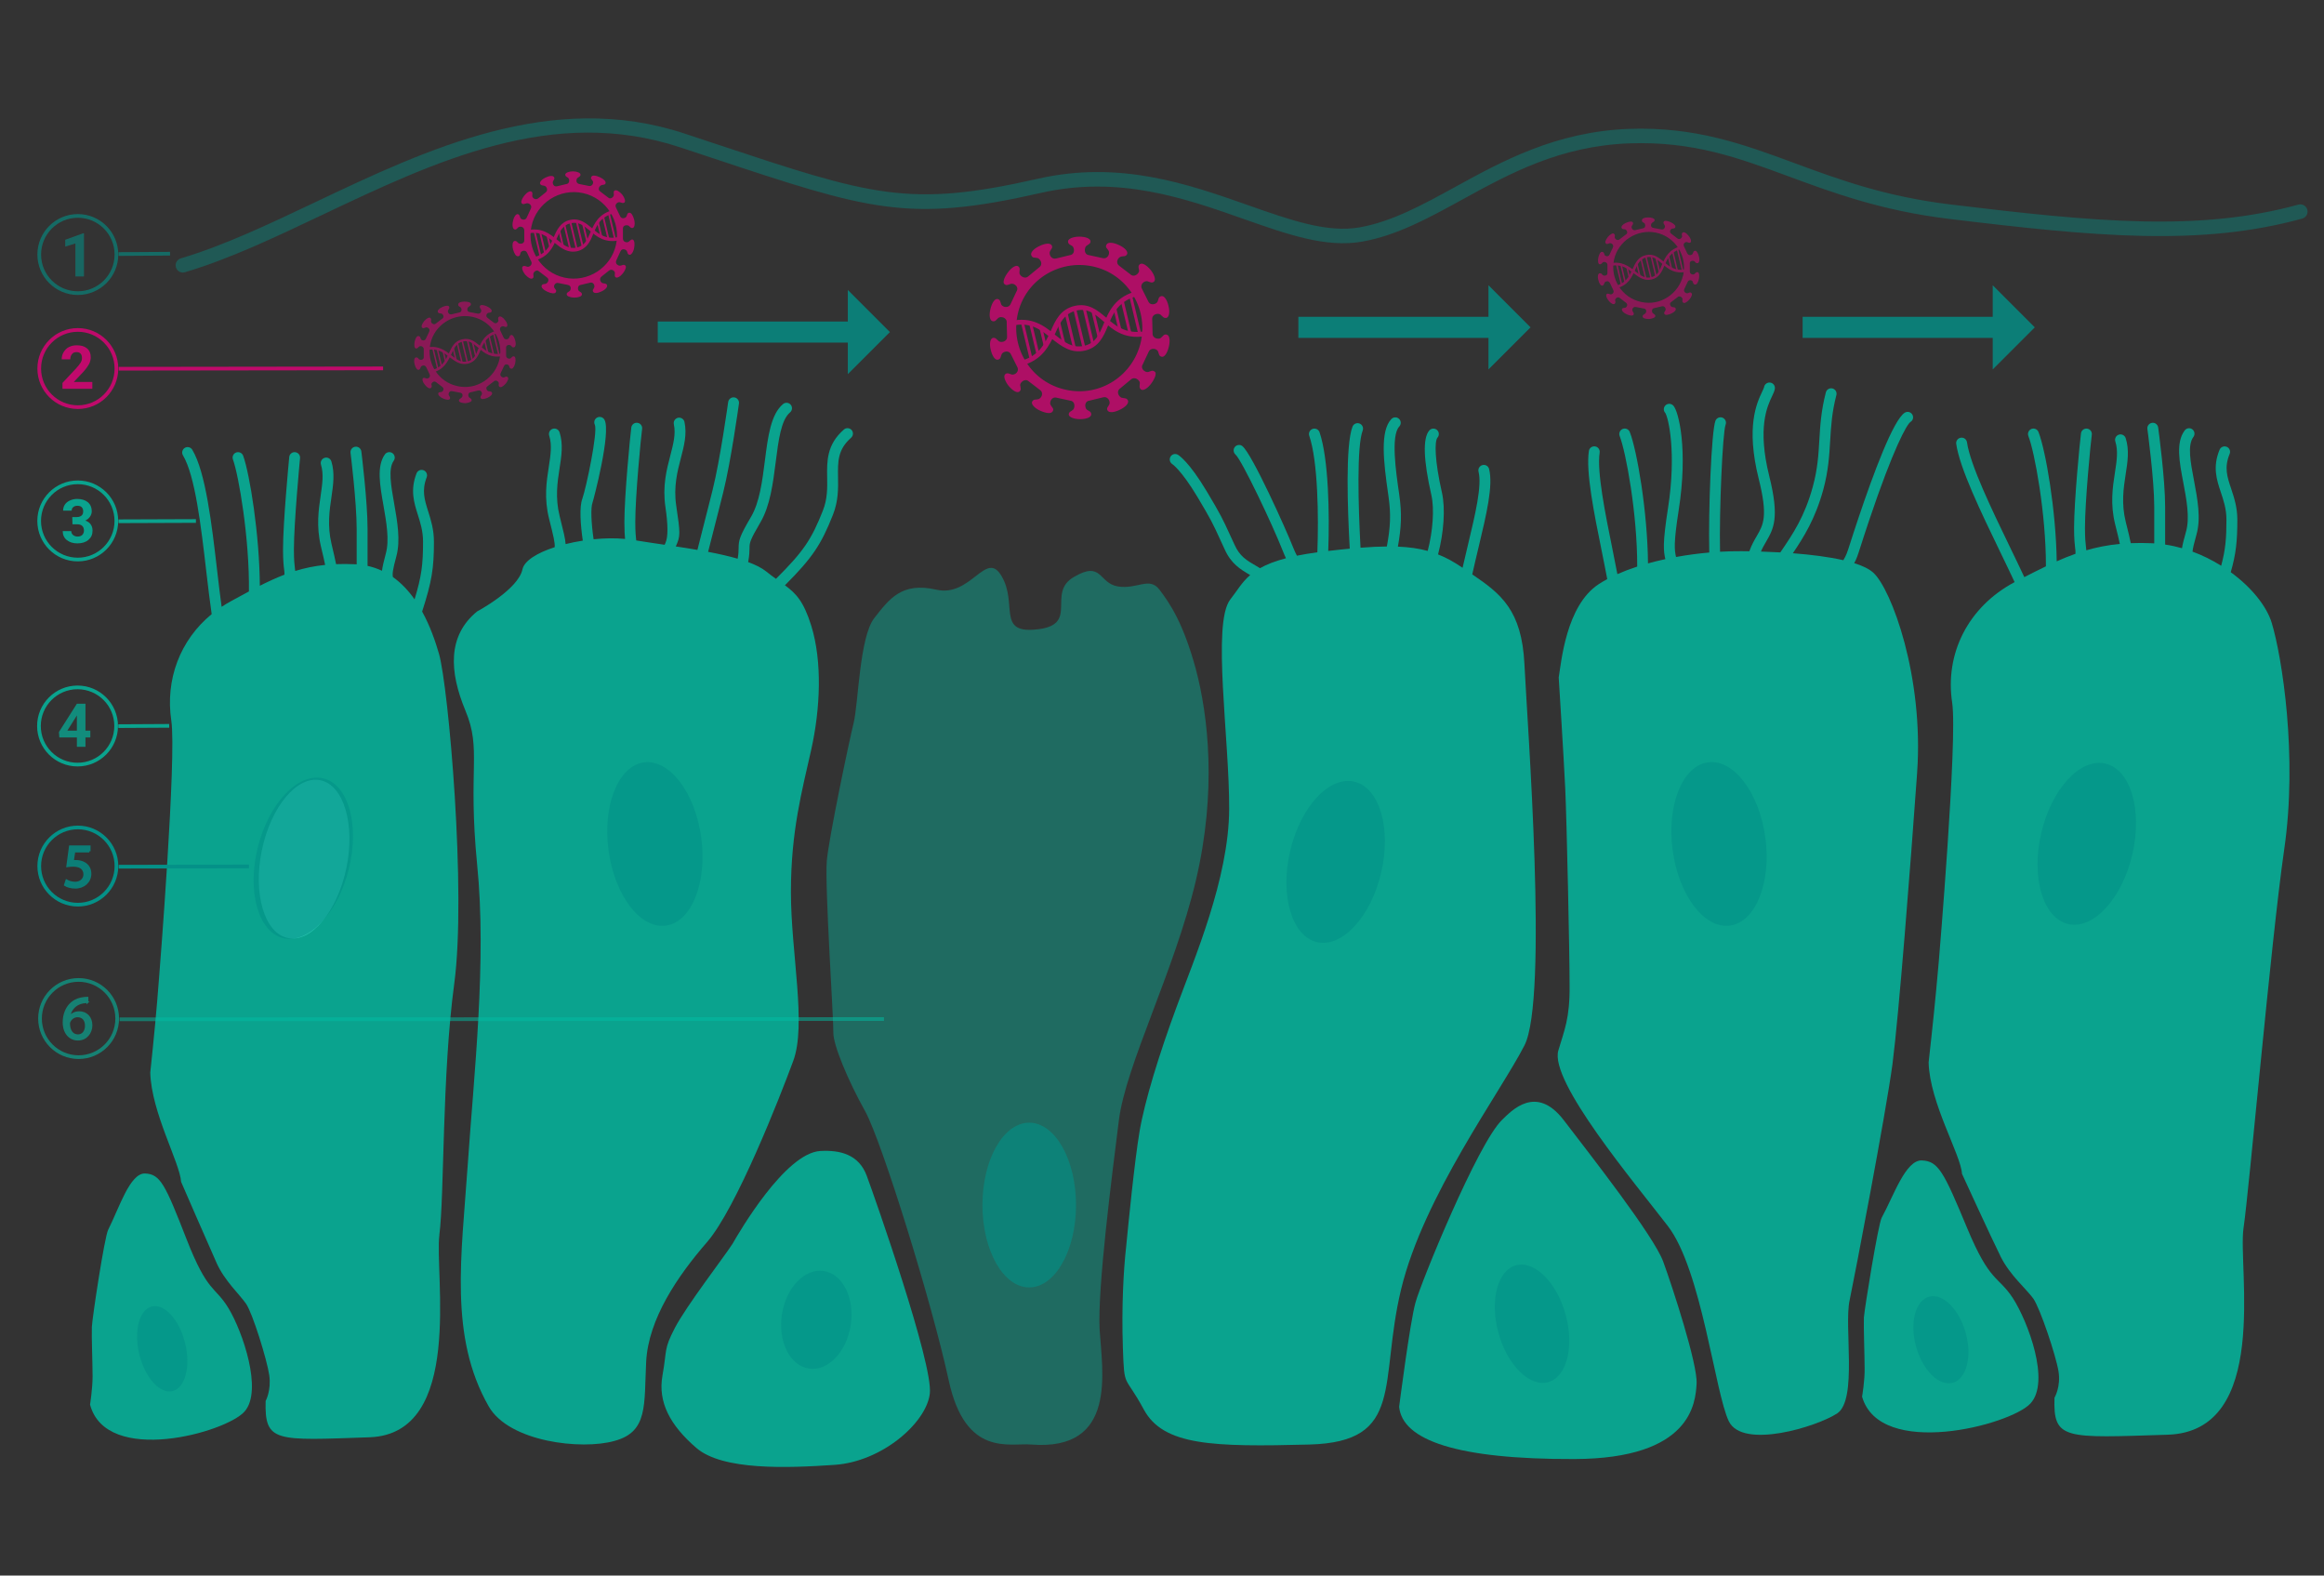 <?xml version="1.0" encoding="UTF-8"?>
<svg xmlns="http://www.w3.org/2000/svg" viewBox="0 0 1894.82 1284.32">
  <rect x="0" y="0" width="1894.82" height="1284.32" fill="#333333" stroke="none"/>
  <defs>
    <style>
      .cls-1 {
        stroke: #049188;
      }

      .cls-1, .cls-2, .cls-3, .cls-4, .cls-5, .cls-6, .cls-7 {
        stroke-miterlimit: 10;
      }

      .cls-1, .cls-2, .cls-5, .cls-6, .cls-7 {
        fill: none;
        stroke-width: 3px;
      }

      .cls-2 {
        stroke: #e3007a;
      }

      .cls-2, .cls-8, .cls-9, .cls-10, .cls-6 {
        opacity: .8;
      }

      .cls-3 {
        stroke-width: 2px;
      }

      .cls-3, .cls-11, .cls-9, .cls-12, .cls-13 {
        fill: #039188;
      }

      .cls-3, .cls-7 {
        stroke: #039188;
      }

      .cls-8, .cls-4, .cls-14, .cls-15 {
        fill: #00bfa5;
      }

      .cls-8, .cls-14, .cls-16, .cls-11, .cls-9, .cls-12, .cls-17, .cls-13, .cls-18, .cls-15 {
        stroke-width: 0px;
      }

      .cls-4 {
        stroke-width: 1.5px;
      }

      .cls-4, .cls-5, .cls-6 {
        stroke: #00bfa5;
      }

      .cls-16 {
        fill: #e3007a;
      }

      .cls-11, .cls-7 {
        opacity: .6;
      }

      .cls-19, .cls-5 {
        opacity: .5;
      }

      .cls-20, .cls-12 {
        opacity: .7;
      }

      .cls-21 {
        opacity: .7;
      }

      .cls-17 {
        fill: #e2007a;
      }

      .cls-13, .cls-15 {
        opacity: .4;
      }

      .cls-18 {
        fill: #d9efed;
      }
    </style>
  </defs>
  <g id="Ebene_2" data-name="Ebene 2">
    <g>
      <path class="cls-8" d="M693.92,356.84c-11,9.64-10.85,19.52-10.65,32.06.15,9.11.33,19.43-4.14,30.7-9.55,24.19-16.74,35.11-39.16,57.5,9.05,6.65,15.23,13.04,21.44,32.86,9.17,29.58,7.39,68.03,0,101.15-7.39,33.13-16.56,66.25-16.56,115.94s13.01,108.55,1.77,138.12c-10.94,29.58-46.14,119.49-70.1,147.29-23.96,27.51-47.91,62.7-49.69,97.6-1.77,34.9,1.77,57.08-25.73,64.48-26.91,7.69-86.07.89-102.63-28.1-32.53-56.79-22.18-122.74-17.15-196.39,5.03-73.65,15.68-166.81,7.69-245.49-7.69-78.67,3.85-93.17-9.46-125.11-13.31-31.94-14.79-61.22,9.46-81.04,0,0,33.42-17.75,36.97-34.31,1.51-7.07,12.1-13.46,26.29-18.07.27-3.79-.98-8.78-4.58-23.16-4.2-16.77-2.1-30.38-.24-42.35,1.48-9.55,2.75-17.78.33-25.38-.74-2.37.53-4.85,2.87-5.59,2.37-.74,4.85.56,5.59,2.9,3.05,9.58,1.57,19.23-.03,29.43-1.72,11.15-3.67,23.81.09,38.86,3.02,12.07,4.58,18.22,4.88,22.77,4.5-1.12,9.2-2.07,13.99-2.81-1.89-13.04-2.9-27.54-.38-34.1,3.28-9.46,12.66-54.21,10.23-60.31-1.12-2.16-.27-4.82,1.89-5.94s4.88-.27,6,1.92c5.41,10.41-8.84,64.6-9.79,67.38-1.6,4.11-1.09,16.53.86,29.93,8.84-.89,17.66-1.04,25.67-.27-.3-2.87-.56-6.92-.56-13.96,0-21.38,4.76-70.57,5.65-76.93.35-2.43,2.6-4.11,5.03-3.76,2.43.33,4.11,2.57,3.76,5-.89,6.27-5.56,54.66-5.56,75.69,0,8.61.44,12.45.77,15.2,6.98,1.15,14.88,2.28,23.16,3.52.24-.53.47-1.04.68-1.51q3.25-7.16-.03-29.28c-2.51-17.1.95-30.38,4.02-42.09,2.43-9.38,4.55-17.48,2.84-25.35-.5-2.4,1.01-4.76,3.4-5.29,2.4-.5,4.76,1.01,5.26,3.4,2.16,9.94-.33,19.43-2.93,29.46-2.84,10.91-6.06,23.28-3.82,38.57,3.43,23.07,3.52,24.96-.33,33.45,5.83.86,11.77,1.8,17.63,2.84,3.49-13.58,6.03-23.72,9.52-37.5l2.93-11.65c6.09-24.31,12.57-70.93,12.63-71.37.36-2.45,2.57-4.14,5-3.82,2.43.35,4.14,2.6,3.79,5.03-.27,1.92-6.6,47.53-12.81,72.32l-2.93,11.65c-3.43,13.61-5.97,23.63-9.41,36.91,8.58,1.63,16.8,3.46,24.11,5.59.71-4.17.74-6.65.77-8.64.06-6.27.56-9.29,10.12-25.47,7.01-11.92,9.2-29.25,11.33-46.02,2.45-19.31,4.76-37.53,14.76-45.93,1.89-1.57,4.7-1.33,6.27.56,1.57,1.86,1.33,4.67-.56,6.24-7.34,6.15-9.43,22.72-11.65,40.25-2.25,17.66-4.58,35.91-12.51,49.39-8.81,14.97-8.84,16.77-8.87,21.09-.03,2.51-.09,5.71-1.12,11.27,6.09,2.25,11.18,4.79,14.76,7.69,2.84,2.31,5.5,4.26,7.93,5.97,22.42-22.27,28.96-32.09,38.21-55.52,3.82-9.61,3.67-18.6,3.52-27.3-.21-13.04-.44-26.56,13.66-38.89,1.83-1.6,4.64-1.42,6.27.41,1.6,1.86,1.42,4.64-.41,6.27Z"/>
      <path class="cls-8" d="M668.78,938.24c15.97-.89,31.35,2.66,37.86,20.11,6.51,17.45,54.42,153.8,51.46,177.76-2.96,23.96-39.04,55.31-77.49,57.97-38.45,2.66-91.69,4.73-112.98-13.9-21.3-18.34-31.35-37.27-27.51-58.86,3.85-21.59.89-21,10.06-38.75,9.17-17.75,40.82-58.86,47.03-68.62,5.62-9.76,42.89-73.94,71.58-75.72Z"/>
      <path class="cls-15" d="M840.64,1177.52c-17.45-1.48-53.53,10.65-67.14-52.35-13.61-63-54.42-194.32-68.03-219.17-13.9-24.84-26.32-54.42-26.03-64.48.3-10.06-7.1-120.38-5.32-139.9,1.77-19.23,18.04-96.72,21.89-112.39,3.85-15.68,4.73-70.1,16.86-85.48,12.13-15.38,22.18-29.58,50.58-23.07,28.39,6.51,40.52-33.13,53.24-10.94,13.01,22.18-3.55,46.14,26.92,43.48,37.86-2.96,8.87-29.58,31.94-42.89,23.07-13.61,20.11,5.03,35.79,7.69,15.68,2.66,25.73-8.28,34.01,2.66,8.28,10.94,19.23,26.62,29.58,64.48,10.06,37.86,17.45,99.38,0,173.03-17.45,73.65-57.08,149.96-62.7,195.21-5.62,44.96-17.45,136.35-15.68,170.36,2.07,34.01,14.79,99.38-55.9,93.76Z"/>
      <path class="cls-8" d="M1242.93,852.17c-19.52,38.15-82.22,122.74-100.56,198.76-18.34,76.01,3.55,124.52-74.83,126.59-78.67,2.07-118.9.89-134.87-28.39-15.97-29.58-15.97-16.27-17.15-50.28-1.18-34.01.59-64.18,2.66-82.52,1.77-18.34,6.8-69.51,10.94-94.05,4.14-24.55,15.97-63,30.17-101.45,14.2-38.75,42.59-104.41,42.89-161.19.3-56.79-14.2-151.43.89-170.95,5.62-7.1,9.23-13.9,16.24-19.93-8.05-4.67-15.59-9.23-20.88-21.15-1.69-3.55-3.02-6.54-4.23-9.14-4.76-10.47-6.74-14.79-18.01-33.57-13.07-21.77-20.32-26.53-20.38-26.59-2.04-1.27-2.69-3.99-1.45-6.06,1.24-2.07,3.87-2.78,5.97-1.57.89.5,9.08,5.71,23.45,29.67,11.54,19.2,13.72,23.99,18.49,34.46,1.18,2.57,2.54,5.5,4.23,9.11,4.26,9.61,9.88,12.87,17.69,17.39,1.01.59,2.07,1.21,3.13,1.86,5.26-2.99,12.04-5.71,21.18-8.1-.8-1.66-1.66-3.61-2.54-5.86-8.67-22.03-33.48-74.15-38.6-78.65-1.8-1.6-2.07-4.38-.53-6.24,1.57-1.83,4.26-2.16,6.12-.65,7.99,6.48,35.61,67.94,41.26,82.28,1.18,3.02,2.25,5.26,3.22,7.04,4.94-1.01,10.47-1.92,16.65-2.78,1.12-29.25.47-74.21-6.6-94.97-.8-2.31.44-4.82,2.78-5.62,2.31-.77,4.82.44,5.62,2.78,7.36,21.68,8.22,66.55,7.07,96.72,6.24-.74,12.07-1.36,17.54-1.86-1.83-33.13-3.58-84.35,2.25-99.47.89-2.28,3.43-3.43,5.74-2.54,2.28.89,3.43,3.46,2.54,5.74-4.88,12.69-3.64,60.78-1.74,95.5,7.93-.62,15.03-.98,21.47-1.01,2.9-15.82,3.46-26.21,1.3-41.02l-.12-.92c-4.08-28.07-6.71-52.11,2.45-61.9,1.69-1.8,4.5-1.89,6.27-.21,1.8,1.66,1.89,4.47.21,6.27-6.98,7.45-2.72,36.94-.15,54.57l.12.92c2.25,15.59,1.75,26.41-1.09,42.41,9.23.36,17.1,1.51,24.31,3.49,4.2-16.03,5.53-34.19,2.99-45.49-6.51-28.72-7.1-46.44-1.72-52.68,1.63-1.86,4.41-2.04,6.27-.44s2.04,4.38.44,6.24c-2.48,2.9-2.43,18.19,3.64,44.93,2.9,12.84,1.48,32.71-3.19,50.28,6.83,2.69,13.25,6.3,19.99,10.91,1.45-6.42,2.96-12.78,4.47-19.02,5.89-24.64,11.45-47.91,8.55-59.33-.59-2.37.86-4.79,3.22-5.38,2.37-.62,4.79.83,5.38,3.19,3.43,13.52-2.1,36.73-8.52,63.59-1.75,7.31-3.55,14.85-5.21,22.33,23.34,15.85,40.43,29.07,42.56,73.41,2.37,49.1,19.52,272.4,0,310.56Z"/>
      <path class="cls-8" d="M1563.08,630.04c-5.62,78.38-14.79,196.1-20.11,237.5-5.62,41.41-30.46,170.95-34.9,192.25-4.73,21.3,6.51,81.04-10.06,92.28-16.56,10.94-77.2,29.58-88.44,6.51-11.24-23.07-22.18-123.34-49.69-159.12-27.51-35.79-96.72-118.01-89.32-143.15,4.73-16.27,9.46-25.73,9.17-53.24,0-27.51-2.37-135.17-3.55-160.31-1.18-25.14-5.32-90.51-5.32-90.51,2.07-12.13,5.92-58.56,32.53-76.01,2.19-1.45,4.55-2.84,7.04-4.17-1.3-7.04-2.93-15-4.58-23.28-6.09-30.05-13.01-64.15-10.38-81.19.35-2.43,2.63-4.08,5.06-3.7,2.43.35,4.08,2.63,3.7,5.06-2.37,15.47,4.67,50.19,10.32,78.08,1.48,7.36,2.93,14.49,4.14,20.97,5.03-2.22,10.44-4.29,16.18-6.15.09-43.18-9.26-93.58-14.32-106.45-.89-2.28.24-4.85,2.51-5.77,2.28-.89,4.85.24,5.74,2.51,5.89,14.97,14.49,65.04,14.85,107.1,4.58-1.27,9.32-2.43,14.14-3.46-1.48-6.71-2.34-12.66,2.16-41.47,7.13-45.73.24-74.21-2.25-77.79-1.66-1.8-1.48-4.55.33-6.21s4.67-1.45,6.3.35c4.44,4.82,12.01,36.17,4.38,85-4.26,27.36-3.49,32.53-2.19,38.36,8.93-1.63,18.04-2.84,27.09-3.64-.8-34.19,1.75-98.91,5.03-107.39.89-2.28,3.46-3.43,5.74-2.54s3.43,3.46,2.54,5.74c-2.45,6.36-5.26,70.1-4.53,103.55,5.86-.33,11.62-.47,17.24-.44,2.19.03,4.41.03,6.65.06,1.89-5.24,4.11-9.08,6.06-12.42,5.38-9.29,9.26-16,1.6-46.61-10.68-42.68-1.54-61.93,2.87-71.22.62-1.33,1.42-2.99,1.48-3.52.38-2.43,2.66-4.08,5.06-3.73,2.4.35,4.08,2.57,3.73,4.97-.27,1.86-1.15,3.73-2.25,6.09-3.96,8.31-12.16,25.67-2.28,65.28,8.52,34.07,3.4,42.92-2.51,53.18-1.48,2.54-2.96,5.09-4.32,8.22,5.23.18,10.53.38,15.82.68.27-.38.56-.8.83-1.21,9.35-13.75,19.02-27.95,25.67-52.38,3.93-14.4,4.61-25.82,5.32-37.92.68-11.74,1.42-23.93,5.32-38.95.62-2.37,3.05-3.79,5.41-3.16,2.37.62,3.79,3.05,3.16,5.41-3.7,14.17-4.35,25.38-5.06,37.24-.71,12.01-1.45,24.43-5.59,39.72-6.54,23.96-16.09,38.98-24.84,51.94,14.97,1.15,29.37,2.96,41.17,5.68,2.51-4.26,2.93-5.56,5.74-14.34,1.45-4.5,3.49-10.88,6.71-20.44,12.01-35.76,28.28-79.59,37.62-85.45,2.1-1.3,4.82-.68,6.12,1.42,1.3,2.07.68,4.79-1.42,6.09-2.99,1.89-13.9,21.18-33.92,80.77-3.19,9.49-5.21,15.82-6.65,20.32-2.6,8.1-3.37,10.47-5.35,14.02,6.74,2.1,12.1,4.67,15.5,7.72,14.79,13.31,41.41,84.89,35.79,163.26Z"/>
      <path class="cls-8" d="M1224.74,912.8c7.69-7.39,27.51-28.99,49.99,0,22.18,28.99,73.65,94.65,81.34,115.65,7.69,21,28.1,83.7,27.21,99.38-.89,15.68-4.14,61.22-99.67,61.52-95.83.3-140.19-15.38-142.86-42.59,0,0,8.87-69.21,13.31-84.89,4.14-15.68,50.87-130.14,70.69-149.07Z"/>
      <path class="cls-8" d="M1534.17,992.66c9.76-17.75,19.52-47.32,32.83-46.73s17.75,9.17,36.68,54.72c18.93,45.55,25.14,38.75,37.56,57.68,12.13,18.93,30.76,68.03,14.2,85.77-16.56,17.75-122.74,45.25-137.24-5.62,0,0,2.37-13.31,2.07-23.66,0-10.06-.89-33.13-.59-40.82.59-7.69,11.53-75.42,14.49-81.34Z"/>
      <path class="cls-8" d="M1829.19,1001.23c-4.73,32.24,22.18,165.63-61.82,168.29-84,2.66-93.46,4.44-92.28-30.17,0,0,5.32-8.87,3.25-21.59s-15.08-51.76-20.7-59.45c-5.62-7.69-18.93-18.93-26.32-33.72-7.39-14.79-31.65-67.73-31.65-67.73-.89-15.68-26.32-57.68-27.21-90.8,0,0,4.14-36.68,6.21-59.45l2.07-22.77s15.38-181.01,10.94-210.88c-6.12-39.9,12.72-78.11,50.9-98.46-3.52-7.54-7.6-15.97-11.83-24.73-15.47-31.97-32.98-68.17-35.79-87.96-.33-2.43,1.36-4.67,3.79-5,2.43-.35,4.67,1.33,5,3.76,2.6,18.4,20.56,55.52,34.99,85.33,4.2,8.7,8.25,17.04,11.74,24.55,6.15-3.16,11.98-6.09,17.63-8.81.06-43.12-9.26-93.37-14.32-106.21-.89-2.28.24-4.85,2.51-5.77,2.28-.89,4.85.24,5.74,2.51,5.8,14.76,14.29,63.71,14.85,105.41,5.15-2.31,10.2-4.35,15.32-6.15.09-1.83-.06-3.05-.3-4.76-.35-3.02-.86-7.13-.86-16.56,0-21.38,4.76-70.57,5.65-76.93.35-2.43,2.6-4.11,5.03-3.76,2.43.33,4.11,2.57,3.76,5-.89,6.27-5.56,54.66-5.56,75.69,0,8.9.47,12.72.8,15.5.12,1.06.24,2.01.3,2.96,8.58-2.48,17.48-4.26,27.33-5.18-.71-3.52-1.92-8.43-3.76-15.76-4.2-16.77-2.1-30.38-.24-42.35,1.48-9.55,2.75-17.78.33-25.41-.74-2.34.53-4.82,2.87-5.56,2.34-.74,4.85.56,5.59,2.9,3.05,9.58,1.57,19.23-.03,29.4-1.72,11.18-3.67,23.84.09,38.89,1.98,7.87,3.31,13.25,4.08,17.27,5.47-.24,11.21-.21,17.36.06.59.03,1.18.06,1.77.12v-29.99c0-21.92-5.53-62.88-5.59-63.29-.33-2.43,1.39-4.64,3.82-5,2.4-.33,4.64,1.39,4.97,3.82.24,1.69,5.68,41.97,5.68,64.48v30.94c4.67.68,9.26,1.69,13.75,2.96.5-3.14,1.54-7.36,3.28-13.52,3.22-11.27.44-25.94-2.25-40.14-3.19-16.74-6.18-32.59,1.18-42.35,1.48-1.98,4.26-2.37,6.21-.89,1.95,1.48,2.34,4.26.89,6.21-5.03,6.65-2.37,20.62.44,35.37,2.87,15.23,5.86,30.97,2.04,44.22-2.07,7.36-2.99,11.36-3.22,13.9,8.31,3.05,16.15,6.98,23.37,11.51,3.61-13.43,4.29-22.77,4.29-37.56,0-8.73-2.34-15.68-4.58-22.39-3.37-10.09-6.86-20.53-1.01-34.63.95-2.25,3.55-3.31,5.83-2.37,2.25.92,3.31,3.52,2.37,5.8-4.58,11.03-2.01,18.69,1.24,28.36,2.34,7.07,5.03,15.05,5.03,25.23,0,17.45-1.06,27.86-5.38,42.83,17.1,12.42,29.4,27.92,33.48,41.47,8.28,27.51,21.3,108.55,10.06,184.86-10.94,76.31-28.39,276.25-33.13,308.49Z"/>
      <ellipse class="cls-11" cx="533.92" cy="688.03" rx="38.15" ry="67.14" transform="translate(-86.7 77.06) rotate(-7.64)"/>
      <ellipse class="cls-11" cx="839.16" cy="982.31" rx="38.15" ry="67.14"/>
      <ellipse class="cls-11" cx="1701.5" cy="687.88" rx="67.14" ry="38.15" transform="translate(646.57 2189.69) rotate(-76.93)"/>
      <ellipse class="cls-11" cx="1401.53" cy="688.03" rx="38.15" ry="67.14" transform="translate(-79.01 192.37) rotate(-7.64)"/>
      <ellipse class="cls-11" cx="1089.04" cy="702.63" rx="67.14" ry="38.15" transform="translate(158.28 1604.51) rotate(-76.93)"/>
      <ellipse class="cls-11" cx="1249.11" cy="1079.08" rx="28.39" ry="49.4" transform="translate(-242.32 371.74) rotate(-15.45)"/>
      <ellipse class="cls-11" cx="1582.46" cy="1092.12" rx="21" ry="36.38" transform="translate(-233.75 461.02) rotate(-15.45)"/>
      <ellipse class="cls-11" cx="665.58" cy="1075.88" rx="40.22" ry="28.39" transform="translate(-498.26 1571.83) rotate(-81.34)"/>
      <path class="cls-8" d="M88.21,1002.42c8.87-17.45,17.75-46.44,30.17-45.84s16.27,8.87,33.72,53.53c17.45,44.66,23.07,37.86,34.31,56.49,11.24,18.63,28.1,66.84,13.01,84-15.08,17.15-112.69,44.37-126-5.62,0,0,2.07-13.01,2.07-23.07s-.89-32.53-.59-40.22c.3-7.39,10.35-73.65,13.31-79.27Z"/>
      <ellipse class="cls-11" cx="132.24" cy="1099.47" rx="19.23" ry="35.49" transform="translate(-257.34 62.86) rotate(-13.74)"/>
      <polygon class="cls-9" points="1213.59 232.53 1213.59 258.26 1058.6 258.26 1058.6 275.42 1213.59 275.42 1213.59 301.15 1247.9 266.84 1213.59 232.53"/>
      <polygon class="cls-9" points="1624.71 232.53 1624.71 258.26 1469.72 258.26 1469.72 275.42 1624.71 275.42 1624.71 301.15 1659.02 266.84 1624.71 232.53"/>
      <polygon class="cls-9" points="691.26 236.38 691.26 262.11 536.28 262.11 536.28 279.26 691.26 279.26 691.26 304.99 725.57 270.69 691.26 236.38"/>
      <g class="cls-20">
        <path class="cls-17" d="M889.72,337.83c0-2.37-1.77-2.66-3.55-3.85-1.77-1.48-2.37-6.8,2.07-7.39l10.94-2.66c4.44-1.18,6.21,3.55,5.32,5.62-.89,2.07-2.66,2.96-1.48,5.03s5.32,1.77,10.06-.59c4.44-2.07,7.69-5.32,6.51-7.69-1.18-2.07-2.66-1.48-5.03-2.07-2.07-.59-5.03-5.03-1.18-7.69l8.58-7.1c3.25-2.96,7.39.59,7.39,2.66s-.89,3.85.89,5.32c1.77,1.48,5.62-.89,8.58-5.03s4.44-8.28,2.66-9.46c-2.07-1.48-2.96-.3-5.32.3-2.07.59-6.8-2.37-4.44-6.21l4.73-10.06c1.77-4.14,6.8-2.66,7.69-.59.89,2.07.59,3.85,2.96,4.44s4.73-3.25,5.92-8.28c1.18-5.03.59-9.17-1.77-9.76s-2.96,1.18-4.73,2.66-7.1.59-6.8-3.85l-.3-11.24c-.3-4.44,5.03-5.32,6.8-3.85,1.77,1.48,2.37,2.96,4.73,2.66,2.37-.59,2.96-5.03,1.77-9.76-1.18-5.03-3.55-8.58-5.92-7.99-2.37.59-2.07,2.37-2.96,4.44s-5.92,3.85-7.69-.3l-5.03-10.06c-2.07-3.85,2.07-6.8,4.44-6.21,2.07.59,3.55,1.77,5.32.3,1.77-1.48.3-5.62-2.66-9.46-3.25-3.85-6.8-6.21-8.87-4.73-1.77,1.48-.89,2.96-.59,5.32,0,2.07-3.84,5.92-7.1,2.96l-8.87-6.8c-3.84-2.66-1.18-7.1,1.18-7.69,2.07-.59,3.84.3,5.03-2.07.89-2.07-2.07-5.32-6.8-7.39-4.44-2.07-8.87-2.66-10.06-.3-1.18,2.37.59,2.96,1.77,5.03,1.18,2.07-.59,7.1-5.03,5.92l-10.94-2.37c-4.44-.59-3.84-5.92-2.37-7.39,1.77-1.48,3.55-1.77,3.55-3.85,0-2.37-4.14-3.85-9.17-3.85s-9.17,1.77-9.17,3.85c0,2.37,1.77,2.66,3.55,3.85,1.77,1.48,2.37,6.8-2.07,7.39l-10.94,2.66c-4.44,1.18-6.21-3.55-5.32-5.62.89-2.07,2.66-2.96,1.48-5.03s-5.32-1.77-10.06.59c-4.44,2.07-7.69,5.32-6.51,7.69s2.66,1.48,5.03,2.07c2.07.59,5.03,5.03,1.18,7.69l-8.58,7.1c-3.25,2.96-7.39-.59-7.39-2.66s.89-3.85-.89-5.32c-1.77-1.48-5.62.89-8.58,5.03-2.96,3.85-4.44,8.28-2.66,9.46,1.77,1.48,2.96.3,5.32-.3s6.8,2.37,4.44,6.21l-4.73,10.06c-1.77,4.14-6.8,2.66-7.69.59-.89-2.07-.59-3.85-2.96-4.44s-4.73,3.25-5.92,8.28c-1.18,5.03-.59,9.17,1.77,9.76s2.96-1.18,4.73-2.66,7.1-.59,6.8,3.85l.3,11.24c.3,4.44-5.03,5.32-6.8,3.85-1.77-1.48-2.37-2.96-4.73-2.66-2.37.59-2.96,5.03-1.77,9.76,1.18,5.03,3.55,8.58,5.92,7.99,2.37-.59,2.07-2.37,2.96-4.44s5.92-3.85,7.69.3l5.03,10.06c2.07,3.85-2.07,6.8-4.44,6.21-2.07-.59-3.55-1.77-5.32-.3-1.77,1.48-.3,5.62,2.66,9.46,3.25,3.85,6.8,6.21,8.87,4.73,1.77-1.48.89-2.96.59-5.32,0-2.07,3.84-5.92,7.1-2.96l8.87,6.8c3.84,2.66,1.18,7.1-1.18,7.69-2.07.59-3.84-.3-5.03,2.07-.89,2.07,2.07,5.32,6.8,7.39,4.73,2.07,8.87,2.66,10.06.3,1.18-2.07-.59-2.96-1.77-5.03-1.18-2.07.59-7.1,5.03-5.92l10.94,2.37c4.44.59,3.84,5.92,2.37,7.39-1.77,1.48-3.55,1.77-3.55,3.85s4.14,3.85,9.17,3.85c5.03,0,9.17-1.48,9.17-3.85ZM869.02,317.71c-27.8-5.92-45.25-33.42-39.34-61.22,5.92-27.8,33.42-45.25,61.22-39.34,27.8,5.92,45.25,33.42,39.34,61.22-6.21,27.8-33.42,45.55-61.22,39.34Z"/>
        <path class="cls-17" d="M832.34,298.19l-.89-3.85c15.68-3.85,20.41-14.2,25.14-24.25,3.84-8.87,7.99-18.04,19.52-20.7,11.53-2.66,18.63,3.55,25.73,9.46,8.28,7.39,17.15,14.49,34.31,10.65l.89,3.85c-18.93,4.44-28.99-3.85-37.56-11.54-6.8-5.92-12.72-10.94-22.18-8.58-9.46,2.37-13.01,9.76-16.86,18.34-5.32,10.35-10.35,22.18-28.1,26.62Z"/>
        <path class="cls-17" d="M824.65,265.66l-.89-3.85c17.45-4.14,27.8,3.85,36.68,11.24,7.39,5.92,13.9,10.94,23.37,8.87,9.46-2.07,12.42-9.46,15.97-17.75,4.44-10.65,9.46-22.77,28.39-27.21l.89,3.85c-17.15,3.85-21.59,14.79-25.73,24.84-3.55,8.58-7.39,17.45-18.63,20.11-11.53,2.66-19.23-3.55-26.92-9.46-8.58-7.1-17.45-14.49-33.13-10.65Z"/>
        <rect class="cls-17" x="924.37" y="240.55" width="2.37" height="32.24" transform="translate(-34.29 221.53) rotate(-13.4)"/>
        <rect class="cls-17" x="916.98" y="244.38" width="2.37" height="28.1" transform="translate(-34.9 219.86) rotate(-13.4)"/>
        <rect class="cls-17" x="909.84" y="250.57" width="2.37" height="18.93" transform="translate(-35.46 218.25) rotate(-13.4)"/>
        <rect class="cls-17" x="892.4" y="252.94" width="2.37" height="22.48" transform="translate(-36.9 214.32) rotate(-13.4)"/>
        <rect class="cls-17" x="886.19" y="250.25" width="2.37" height="30.76" transform="translate(-37.4 212.92) rotate(-13.4)"/>
        <rect class="cls-17" x="878.83" y="251.46" width="2.37" height="32.24" transform="translate(-38.06 211.27) rotate(-13.4)"/>
        <rect class="cls-17" x="871.42" y="254.12" width="2.37" height="30.47" transform="translate(-38.67 209.6) rotate(-13.4)"/>
        <rect class="cls-17" x="864.02" y="260.96" width="2.37" height="20.11" transform="translate(-39.26 207.93) rotate(-13.4)"/>
        <rect class="cls-17" x="849.26" y="266.86" width="2.37" height="15.68" transform="translate(-40.51 204.61) rotate(-13.4)"/>
        <rect class="cls-17" x="842.08" y="262.99" width="2.37" height="26.32" transform="translate(-41.04 202.98) rotate(-13.4)"/>
        <rect class="cls-17" x="835.92" y="262.1" width="2.37" height="31.06" transform="translate(-41.55 201.59) rotate(-13.4)"/>
      </g>
      <g class="cls-19">
        <path class="cls-17" d="M1349.64,257.67c0-1.18-.89-1.48-2.07-2.37-.89-.89-1.18-3.85,1.18-4.14l6.21-1.48c2.37-.59,3.55,2.07,2.96,3.25s-1.48,1.77-.89,2.96,2.96.89,5.62-.3,4.14-2.96,3.55-4.14c-.59-1.18-1.48-.89-2.96-1.18-1.18-.3-2.66-2.96-.59-4.14l5.03-3.85c1.77-1.77,4.14.3,4.14,1.48s-.59,2.07.59,2.96c.89.89,3.25-.59,5.03-2.66s2.66-4.44,1.48-5.32-1.77,0-2.96.3-3.84-1.18-2.66-3.55l2.66-5.62c.89-2.37,3.84-1.48,4.14-.3.59,1.18.3,2.07,1.77,2.37s2.66-1.77,3.25-4.44.3-5.32-.89-5.62-1.77.59-2.66,1.48-3.84.3-3.84-2.07v-6.21c-.3-2.66,2.66-2.96,3.84-2.07.89.89,1.18,1.77,2.66,1.48,1.18-.3,1.77-2.66.89-5.62-.59-2.66-2.07-4.73-3.25-4.44s-1.18,1.18-1.77,2.37-3.25,2.07-4.44-.3l-2.66-5.62c-1.18-2.37,1.18-3.85,2.37-3.55s2.07.89,2.96.3c.89-.89.3-3.25-1.48-5.32-1.77-2.37-3.84-3.55-5.03-2.66-.89.89-.59,1.77-.3,2.96,0,1.18-2.07,3.25-3.84,1.77l-5.03-3.85c-2.07-1.48-.59-3.85.59-4.14,1.18-.3,2.37,0,2.66-1.18.59-1.18-1.18-2.96-3.84-4.14s-5.03-1.48-5.62-.3c-.59,1.18.3,1.77.89,2.96.59,1.18-.3,3.85-2.96,3.25l-6.21-1.18c-2.66-.3-2.37-3.25-1.18-4.14.89-.89,2.07-.89,2.07-2.37,0-1.18-2.37-2.07-5.32-2.07s-5.03.89-5.03,2.37.89,1.48,2.07,2.37c.89.89,1.18,3.85-1.18,4.14l-6.21,1.48c-2.37.59-3.55-2.07-2.96-3.25.59-1.18,1.48-1.77.89-2.96s-2.96-.89-5.62.3c-2.66,1.18-4.14,2.96-3.55,4.14.59,1.18,1.48.89,2.96,1.18,1.18.3,2.66,2.96.59,4.14l-5.03,3.85c-1.77,1.77-4.14-.3-4.14-1.48s.59-2.07-.59-2.96c-.89-.89-3.25.59-5.03,2.66-1.77,2.37-2.66,4.44-1.48,5.32.89.89,1.77,0,2.96-.3s3.84,1.18,2.66,3.55l-2.66,5.62c-.89,2.37-3.84,1.48-4.14.3-.59-1.18-.3-2.07-1.77-2.37s-2.66,1.77-3.25,4.44-.3,5.32.89,5.62,1.77-.59,2.66-1.48c.89-.89,3.84-.3,3.84,2.07v6.21c.3,2.66-2.66,2.96-3.84,2.07-.89-.89-1.18-1.77-2.66-1.48-1.18.3-1.77,2.66-.89,5.62.59,2.66,2.07,4.73,3.25,4.44s1.18-1.18,1.77-2.37,3.25-2.07,4.44.3l2.66,5.62c1.18,2.37-1.18,3.85-2.37,3.55-1.18-.3-2.07-.89-2.96-.3-.89.89-.3,3.25,1.48,5.32,1.77,2.37,3.84,3.55,5.03,2.66.89-.89.59-1.77.3-2.96,0-1.18,2.07-3.25,3.84-1.77l5.03,3.85c2.07,1.48.59,3.85-.59,4.14-1.18.3-2.37,0-2.66,1.18-.3,1.18,1.18,2.96,3.84,4.14s5.03,1.48,5.62.3c.59-1.18-.3-1.77-.89-2.96-.59-1.18.3-3.85,2.96-3.25l6.21,1.18c2.66.3,2.37,3.25,1.18,4.14-.89.89-2.07.89-2.07,2.37s2.37,2.07,5.32,2.07c2.66-.3,5.03-1.18,5.03-2.37ZM1338.11,246.14c-15.68-3.25-25.44-18.93-22.18-34.31,3.25-15.38,18.93-25.44,34.31-22.18,15.68,3.25,25.44,18.93,22.18,34.31-3.55,15.68-18.93,25.73-34.31,22.18Z"/>
        <path class="cls-17" d="M1317.4,235.19l-.59-2.07c8.87-2.07,11.53-7.99,14.2-13.61,2.37-5.03,4.44-10.06,10.94-11.54s10.35,2.07,14.49,5.32c4.73,4.14,9.76,8.28,19.23,5.92l.59,2.07c-10.65,2.66-16.27-2.07-21.3-6.51-3.84-3.25-7.1-6.21-12.42-5.03-5.32,1.18-7.39,5.62-9.46,10.35-2.66,5.92-5.62,12.72-15.68,15.08Z"/>
        <path class="cls-17" d="M1312.97,216.86l-.59-2.07c9.76-2.37,15.68,2.37,20.7,6.21,4.14,3.25,7.69,6.21,13.01,5.03s7.1-5.32,8.87-10.06c2.66-5.92,5.32-12.72,15.97-15.38l.59,2.07c-9.46,2.37-12.13,8.28-14.49,13.9-2.07,4.73-4.14,9.76-10.35,11.24-6.51,1.48-10.65-2.07-15.08-5.32-4.73-3.55-9.76-7.69-18.63-5.62Z"/>
        <rect class="cls-17" x="1369.18" y="202.68" width="1.18" height="18.04" transform="translate(-11.77 323.27) rotate(-13.4)"/>
        <rect class="cls-17" x="1365.09" y="205.03" width="1.18" height="15.68" transform="translate(-12.15 322.35) rotate(-13.4)"/>
        <rect class="cls-17" x="1360.96" y="208.6" width="1.18" height="10.65" transform="translate(-12.5 321.42) rotate(-13.4)"/>
        <rect class="cls-17" x="1351.17" y="209.78" width="1.18" height="12.72" transform="translate(-13.28 319.21) rotate(-13.4)"/>
        <rect class="cls-17" x="1347.64" y="208.29" width="1.18" height="17.45" transform="translate(-13.58 318.42) rotate(-13.4)"/>
        <rect class="cls-17" x="1343.48" y="208.9" width="1.18" height="18.04" transform="translate(-13.91 317.48) rotate(-13.4)"/>
        <rect class="cls-17" x="1339.34" y="210.38" width="1.18" height="17.16" transform="translate(-14.26 316.55) rotate(-13.4)"/>
        <rect class="cls-17" x="1335.18" y="214.24" width="1.18" height="11.24" transform="translate(-14.58 315.61) rotate(-13.4)"/>
        <rect class="cls-17" x="1326.91" y="217.48" width="1.18" height="8.87" transform="translate(-15.28 313.75) rotate(-13.4)"/>
        <rect class="cls-17" x="1322.75" y="215.43" width="1.18" height="14.79" transform="translate(-15.61 312.81) rotate(-13.4)"/>
        <rect class="cls-17" x="1319.49" y="214.78" width="1.18" height="17.45" transform="translate(-15.85 312.07) rotate(-13.4)"/>
      </g>
      <g class="cls-19">
        <path class="cls-17" d="M384.55,326.29c0-1.18-.89-1.48-2.07-2.37-.89-.89-1.18-3.85,1.18-4.14l6.21-1.48c2.37-.59,3.55,2.07,2.96,3.25-.59,1.18-1.48,1.77-.89,2.96.59,1.18,2.96.89,5.62-.3,2.66-1.18,4.14-2.96,3.55-4.14-.59-1.18-1.48-.89-2.96-1.18-1.18-.3-2.66-2.96-.59-4.14l5.03-3.85c1.77-1.77,4.14.3,4.14,1.48s-.59,2.07.59,2.96c.89.89,3.25-.59,5.03-2.66,1.77-2.37,2.66-4.44,1.48-5.32-1.18-.89-1.77,0-2.96.3s-3.85-1.18-2.66-3.55l2.66-5.62c.89-2.37,3.85-1.48,4.14-.3.59,1.18.3,2.07,1.77,2.37,1.18.3,2.66-1.77,3.25-4.44.59-2.66.3-5.32-.89-5.62-1.18-.3-1.77.59-2.66,1.48-.89.89-3.85.3-3.85-2.07v-6.21c-.3-2.66,2.66-2.96,3.85-2.07.89.89,1.18,1.77,2.66,1.48,1.18-.3,1.77-2.66.89-5.62-.59-2.66-2.07-4.73-3.25-4.44-1.18.3-1.18,1.18-1.77,2.37s-3.25,2.07-4.44-.3l-2.66-5.62c-1.18-2.37,1.18-3.85,2.37-3.55,1.18.3,2.07.89,2.96.3.89-.89.3-3.25-1.48-5.32-1.77-2.37-3.85-3.55-5.03-2.66-.89.89-.59,1.77-.3,2.96,0,1.18-2.07,3.25-3.85,1.77l-5.03-3.85c-2.07-1.48-.59-3.85.59-4.14s2.37,0,2.66-1.18c.59-1.18-1.18-2.96-3.85-4.14-2.66-1.18-5.03-1.48-5.62-.3-.59,1.18.3,1.77.89,2.96.59,1.18-.3,3.85-2.96,3.25l-6.21-1.18c-2.66-.3-2.37-3.25-1.18-4.14.89-.89,2.07-.89,2.07-2.37s-2.37-2.07-5.32-2.07-5.03.89-5.03,2.37.89,1.48,2.07,2.37c.89.89,1.18,3.85-1.18,4.14l-6.21,1.48c-2.37.59-3.55-2.07-2.96-3.25s1.48-1.77.89-2.96c-.59-1.18-2.96-.89-5.62.3s-4.14,2.96-3.55,4.14c.59,1.18,1.48.89,2.96,1.18,1.18.3,2.66,2.96.59,4.14l-5.03,3.85c-1.77,1.77-4.14-.3-4.14-1.48s.59-2.07-.59-2.96c-.89-.89-3.25.59-5.03,2.66-1.77,2.37-2.66,4.44-1.48,5.32.89.89,1.77,0,2.96-.3s3.85,1.18,2.66,3.55l-2.66,5.62c-.89,2.37-3.85,1.48-4.14.3-.59-1.18-.3-2.07-1.77-2.37s-2.66,1.77-3.25,4.44c-.59,2.66-.3,5.32.89,5.62s1.77-.59,2.66-1.48,3.85-.3,3.85,2.07v6.21c.3,2.66-2.66,2.96-3.85,2.07-.89-.89-1.18-1.77-2.66-1.48-1.18.3-1.77,2.66-.89,5.62.59,2.66,2.07,4.73,3.25,4.44s1.18-1.18,1.77-2.37c.59-1.18,3.25-2.07,4.44.3l2.66,5.62c1.18,2.37-1.18,3.85-2.37,3.55-1.18-.3-2.07-.89-2.96-.3-.89.89-.3,3.25,1.48,5.32,1.77,2.37,3.85,3.55,5.03,2.66.89-.89.59-1.77.3-2.96,0-1.18,2.07-3.25,3.85-1.77l5.03,3.85c2.07,1.48.59,3.85-.59,4.14s-2.37,0-2.66,1.18,1.18,2.96,3.85,4.14,5.03,1.48,5.62.3c.59-1.18-.3-1.77-.89-2.96-.59-1.18.3-3.85,2.96-3.25l6.21,1.18c2.66.3,2.37,3.25,1.18,4.14-.89.89-2.07.89-2.07,2.37,0,1.18,2.37,2.07,5.32,2.07,2.66-.3,5.03-1.18,5.03-2.37ZM373.01,314.76c-15.68-3.25-25.44-18.93-22.18-34.31,3.25-15.68,18.93-25.44,34.31-22.18,15.68,3.25,25.44,18.93,22.18,34.31-3.55,15.68-18.93,25.73-34.31,22.18Z"/>
        <path class="cls-17" d="M352.31,303.81l-.59-2.07c8.87-2.07,11.54-7.99,14.2-13.61,2.37-5.03,4.44-10.06,10.94-11.54,6.51-1.48,10.35,2.07,14.49,5.32,4.73,4.14,9.76,8.28,19.23,5.92l.59,2.07c-10.65,2.66-16.27-2.07-21.3-6.51-3.85-3.25-7.1-6.21-12.42-5.03-5.32,1.18-7.39,5.62-9.46,10.35-2.96,5.92-5.92,12.72-15.68,15.08Z"/>
        <path class="cls-17" d="M347.87,285.47l-.59-2.07c9.76-2.37,15.68,2.37,20.7,6.21,4.14,3.25,7.69,6.21,13.01,5.03,5.32-1.18,7.1-5.32,8.87-10.06,2.66-5.92,5.32-12.72,15.97-15.38l.59,2.07c-9.46,2.37-12.13,8.28-14.49,13.9-2.07,4.73-4.14,9.76-10.35,11.24-6.51,1.48-10.65-2.07-15.08-5.32-4.73-3.55-9.76-7.69-18.63-5.62Z"/>
        <rect class="cls-17" x="404.05" y="271.3" width="1.18" height="18.04" transform="translate(-53.96 101.43) rotate(-13.4)"/>
        <rect class="cls-17" x="399.96" y="273.65" width="1.18" height="15.68" transform="translate(-54.34 100.51) rotate(-13.4)"/>
        <rect class="cls-17" x="395.82" y="277.22" width="1.18" height="10.65" transform="translate(-54.69 99.58) rotate(-13.4)"/>
        <rect class="cls-17" x="386.04" y="278.4" width="1.18" height="12.72" transform="translate(-55.47 97.37) rotate(-13.4)"/>
        <rect class="cls-17" x="382.51" y="276.91" width="1.18" height="17.45" transform="translate(-55.77 96.58) rotate(-13.4)"/>
        <rect class="cls-17" x="378.34" y="277.52" width="1.18" height="18.04" transform="translate(-56.1 95.64) rotate(-13.4)"/>
        <rect class="cls-17" x="374.2" y="279" width="1.18" height="17.16" transform="translate(-56.45 94.71) rotate(-13.4)"/>
        <rect class="cls-17" x="370.05" y="282.86" width="1.18" height="11.24" transform="translate(-56.77 93.77) rotate(-13.4)"/>
        <rect class="cls-17" x="361.78" y="286.09" width="1.18" height="8.87" transform="translate(-57.47 91.91) rotate(-13.4)"/>
        <rect class="cls-17" x="357.62" y="284.04" width="1.18" height="14.79" transform="translate(-57.8 90.97) rotate(-13.4)"/>
        <rect class="cls-17" x="354.36" y="283.4" width="1.18" height="17.45" transform="translate(-58.05 90.23) rotate(-13.4)"/>
      </g>
      <g class="cls-20">
        <path class="cls-17" d="M474.46,239.93c0-1.48-1.18-1.77-2.37-2.66-1.18-.89-1.48-4.73,1.48-5.03l7.39-1.77c2.96-.89,4.14,2.37,3.55,3.85-.59,1.48-1.77,2.07-.89,3.55.89,1.48,3.85,1.18,6.8-.3,3.25-1.48,5.32-3.85,4.44-5.32s-1.77-.89-3.55-1.48c-1.48-.3-3.25-3.55-.89-5.32l5.92-4.73c2.37-2.07,5.03.3,5.03,1.77s-.59,2.66.59,3.55,3.85-.59,5.92-3.25,3.25-5.62,1.77-6.51c-1.48-.89-2.07,0-3.85.3-1.48.3-4.73-1.48-3.25-4.44l3.25-7.1c1.18-2.96,4.73-1.77,5.32-.3s.59,2.66,2.07,2.96,3.25-2.37,3.85-5.62c.59-3.25.3-6.21-1.18-6.8-1.48-.3-2.07.89-3.25,1.77s-4.73.59-4.73-2.66v-7.69c-.3-3.25,3.25-3.55,4.73-2.66,1.18.89,1.48,2.07,3.25,1.77,1.48-.3,2.07-3.25,1.18-6.8-.89-3.25-2.37-5.92-4.14-5.62-1.48.3-1.48,1.48-2.07,2.96-.59,1.48-4.14,2.66-5.32-.3l-3.25-6.8c-1.48-2.66,1.48-4.73,2.96-4.44s2.37,1.18,3.85.3c1.18-.89.3-3.85-1.77-6.51-2.37-2.66-4.73-4.14-6.21-3.25-1.18.89-.59,2.07-.59,3.55s-2.66,4.14-4.73,2.07l-6.21-4.73c-2.66-1.77-.89-4.73.89-5.32,1.77-.59,2.66,0,3.25-1.48.59-1.48-1.48-3.55-4.73-5.03s-6.21-1.77-6.8-.3c-.89,1.48.3,2.07,1.18,3.55.89,1.48-.59,4.73-3.55,3.85l-7.39-1.48c-3.25-.59-2.66-4.14-1.48-5.03s2.37-1.18,2.37-2.66-2.96-2.66-6.21-2.66-6.21,1.18-6.21,2.66,1.18,1.77,2.37,2.66c1.18.89,1.48,4.73-1.48,5.03l-7.39,1.77c-2.96.89-4.14-2.37-3.55-3.85.59-1.48,1.77-2.07.89-3.55-.89-1.48-3.85-1.18-6.8.3-3.25,1.48-5.32,3.85-4.44,5.32.89,1.48,1.77.89,3.55,1.48,1.48.3,3.25,3.55.89,5.32l-5.92,4.73c-2.37,2.07-5.03-.3-5.03-1.77s.59-2.66-.59-3.55-3.85.59-5.92,3.25c-2.07,2.66-3.25,5.62-1.77,6.51,1.18.89,2.07,0,3.85-.3,1.48-.3,4.73,1.48,3.25,4.44l-3.25,7.1c-1.18,2.96-4.73,1.77-5.32.3-.59-1.48-.59-2.66-2.07-2.96s-3.25,2.37-3.85,5.62c-.89,3.25-.3,6.21,1.18,6.8s2.07-.89,3.25-1.77c1.18-.89,4.73-.59,4.73,2.66v7.69c.3,3.25-3.25,3.55-4.73,2.66-1.18-.89-1.48-2.07-3.25-1.77-1.48.3-2.07,3.25-1.18,6.8.89,3.25,2.37,5.92,4.14,5.62s1.48-1.48,2.07-2.96c.59-1.48,4.14-2.66,5.32.3l3.25,6.8c1.48,2.66-1.48,4.73-2.96,4.44s-2.37-1.18-3.85-.3c-1.18.89-.3,3.85,1.77,6.51,2.37,2.66,4.73,4.14,6.21,3.25,1.18-.89.59-2.07.59-3.55s2.66-4.14,4.73-2.07l6.21,4.73c2.66,1.77.89,4.73-.89,5.32-1.48.3-2.66,0-3.25,1.48-.59,1.48,1.48,3.55,4.73,5.03s6.21,1.77,6.8.3c.89-1.48-.3-2.07-1.18-3.55-.89-1.48.59-4.73,3.55-3.85l7.39,1.48c3.25.59,2.66,4.14,1.48,5.03-1.18.89-2.37,1.18-2.37,2.66s2.96,2.66,6.21,2.66,6.21-.89,6.21-2.66ZM460.26,226.32c-18.93-4.14-31.06-23.07-26.92-42,4.14-18.93,23.07-31.06,42-26.92,18.93,4.14,31.06,23.07,26.92,42-4.14,18.93-23.07,31.06-42,26.92Z"/>
        <path class="cls-17" d="M434.83,212.71l-.59-2.66c10.94-2.66,14.2-9.76,17.15-16.56,2.66-6.21,5.62-12.42,13.31-14.2s12.72,2.37,17.75,6.51c5.62,5.03,11.83,10.06,23.37,7.1l.59,2.66c-13.01,3.25-19.82-2.66-25.73-7.69-4.73-3.85-8.87-7.39-15.38-5.92-6.51,1.48-8.87,6.8-11.53,12.72-2.96,6.8-6.51,15.08-18.93,18.04Z"/>
        <path class="cls-17" d="M429.8,190.53l-.59-2.66c12.13-2.96,18.93,2.66,25.14,7.69,5.03,4.14,9.46,7.69,15.97,6.21,6.51-1.48,8.58-6.51,10.94-12.13,3.25-7.1,6.51-15.68,19.52-18.63l.59,2.66c-11.83,2.66-14.79,10.06-17.75,17.15-2.37,5.92-5.03,11.83-12.72,13.9-7.99,1.77-13.31-2.37-18.34-6.51-6.21-5.32-12.13-10.35-22.77-7.69Z"/>
        <rect class="cls-17" x="498.15" y="173.13" width="1.48" height="22.18" transform="translate(-29.11 120.65) rotate(-13.4)"/>
        <rect class="cls-17" x="493.11" y="175.78" width="1.48" height="19.23" transform="translate(-29.52 119.52) rotate(-13.4)"/>
        <rect class="cls-17" x="488.11" y="180.23" width="1.48" height="13.01" transform="translate(-29.97 118.4) rotate(-13.4)"/>
        <rect class="cls-17" x="476.24" y="181.68" width="1.48" height="15.38" transform="translate(-30.9 115.72) rotate(-13.4)"/>
        <rect class="cls-17" x="471.85" y="179.92" width="1.48" height="21.3" transform="translate(-31.3 114.73) rotate(-13.4)"/>
        <rect class="cls-17" x="466.78" y="180.53" width="1.48" height="22.18" transform="translate(-31.68 113.58) rotate(-13.4)"/>
        <rect class="cls-17" x="461.8" y="182.58" width="1.48" height="21" transform="translate(-32.16 112.47) rotate(-13.4)"/>
        <rect class="cls-17" x="456.77" y="187.32" width="1.48" height="13.9" transform="translate(-32.57 111.34) rotate(-13.4)"/>
        <rect class="cls-17" x="446.66" y="191.14" width="1.48" height="10.65" transform="translate(-33.35 109.05) rotate(-13.4)"/>
        <rect class="cls-17" x="441.66" y="188.79" width="1.48" height="18.04" transform="translate(-33.8 107.93) rotate(-13.4)"/>
        <rect class="cls-17" x="437.48" y="187.87" width="1.48" height="21.3" transform="translate(-34.08 106.98) rotate(-13.4)"/>
      </g>
      <path class="cls-13" d="M149.11,222.18c-2.55,0-4.91-1.67-5.67-4.24-.93-3.13.86-6.43,3.99-7.35,34.99-10.37,71.38-27.64,109.91-45.92,90.39-42.89,192.85-91.51,300.9-55.77,8.66,2.86,16.91,5.6,24.79,8.22,127.62,42.41,157.94,52.48,263.08,28.6,67.07-15.23,122.65,4.34,171.7,21.61,34.59,12.18,64.46,22.7,90.92,17.97,26.3-4.7,51.18-18.35,77.52-32.81,38.53-21.15,82.2-45.11,141.56-47.43,54.38-1.98,93.68,12.54,135.28,27.89,36.28,13.38,73.79,27.22,126.83,33.67,119.25,14.49,203.43,22.33,284.02.17,3.15-.87,6.4.99,7.27,4.13.87,3.15-.98,6.41-4.13,7.27-82.68,22.74-167.95,14.83-288.59.17-54.41-6.61-94.3-21.33-129.49-34.32-42.24-15.58-78.71-29.02-130.74-27.17-56.56,2.21-97.1,24.46-136.32,45.98-27.22,14.94-52.92,29.05-81.13,34.08-29.53,5.28-60.77-5.72-96.93-18.46-47.53-16.74-101.4-35.71-165.15-21.23-108.36,24.62-139.28,14.34-269.43-28.91-7.88-2.62-16.12-5.36-24.77-8.22-103.56-34.25-199.41,11.24-292.12,55.23-38.95,18.48-75.75,35.94-111.62,46.57-.56.17-1.13.25-1.68.25Z"/>
      <g>
        <ellipse class="cls-18" cx="247.95" cy="700.28" rx="65.66" ry="35.2" transform="translate(-487.95 801.89) rotate(-78.36)"/>
        <path class="cls-8" d="M358.26,1006.56c-4.14,31.65,20.41,162.08-56.79,165.04-76.9,2.66-85.77,4.44-84.89-29.58,0,0,4.73-8.58,2.96-21-1.77-12.42-13.6-50.58-18.93-58.27-5.32-7.69-17.45-18.63-23.96-33.13-6.51-14.49-28.99-66.25-28.99-66.25-.89-15.38-24.25-56.49-25.14-89.03,0,0,3.84-35.79,5.62-57.97l1.77-22.18s14.2-177.46,9.76-206.74c-5-33.48,7.1-65.69,32.92-86.84-1.51-10.2-2.9-22.18-4.38-34.66-4.26-36.65-9.08-78.2-19.05-94.79-1.24-2.1-.56-4.82,1.54-6.09,2.1-1.24,4.82-.56,6.06,1.54,10.94,18.22,15.91,60.78,20.26,98.31,1.24,10.56,2.43,20.76,3.67,29.75,2.4-1.6,4.88-3.11,7.48-4.53,5.18-2.81,10.09-5.5,14.79-8.02.53-42.92-8.31-94.56-13.04-107.6-.83-2.31.35-4.85,2.66-5.68,2.28-.83,4.82.35,5.68,2.66,5.38,14.88,13.37,64.66,13.58,106,6.86-3.46,13.43-6.51,20.08-9.05.06-1.57-.06-2.69-.27-4.29-.35-2.78-.89-7.01-.89-16.33,0-21.56,4.53-69.8,5.06-75.24.21-2.45,2.4-4.26,4.82-3.99,2.45.24,4.23,2.4,3.99,4.82-.21,2.16-5,52.91-5,74.42,0,8.78.47,12.51.8,15.23.09.86.21,1.63.27,2.37,7.66-2.37,15.62-4.05,24.4-4.94-.68-3.46-1.8-8.19-3.46-15.17-3.85-16.36-1.89-29.67-.18-41.38,1.36-9.46,2.57-17.63.24-25.2-.71-2.34.62-4.82,2.96-5.53,2.34-.74,4.82.59,5.53,2.93,2.9,9.46,1.51,18.99.06,29.07-1.63,10.94-3.43,23.37.03,38.07,1.77,7.48,2.99,12.66,3.73,16.59,4.91-.21,10.09-.18,15.62.09.38.03.8.03,1.18.06v-29.04c0-21.35-4.94-61.46-5-61.85-.3-2.45,1.42-4.67,3.84-4.97,2.43-.3,4.67,1.42,4.97,3.87.21,1.66,5.06,41.02,5.06,62.94v30.32c4.2.92,8.1,2.25,11.77,3.99.38-3.16,1.36-7.48,3.16-14.17,2.99-11,.44-25.35-1.98-39.22-2.9-16.39-5.65-31.88,1.18-41.47,1.42-1.98,4.17-2.45,6.18-1.04,1.98,1.42,2.45,4.2,1.04,6.18-4.67,6.54-2.25,20.26.33,34.78,2.6,14.82,5.32,30.17,1.83,43.06-3.08,11.39-3.37,14.43-2.81,17.01,6.95,4.94,12.78,11.24,17.63,18.16,5.71-18.72,6.92-28.33,6.92-46.97,0-8.58-2.16-15.41-4.26-22.03-3.11-9.85-6.33-20.05-1.06-33.69.89-2.28,3.43-3.43,5.74-2.54,2.28.89,3.43,3.46,2.54,5.74-4.14,10.74-1.77,18.28,1.24,27.83,2.19,6.92,4.67,14.76,4.67,24.7,0,21.83-1.69,32.3-9.61,56.91,6.54,11.86,10.85,24.43,13.75,34.49,7.69,26.92,22.48,194.02,12.42,268.85-10.06,74.83-7.99,173.03-12.13,204.67Z"/>
        <ellipse class="cls-11" cx="247.29" cy="699.63" rx="67.14" ry="38.15" transform="translate(-491.72 766.68) rotate(-75.72)"/>
      </g>
    </g>
  </g>
  <g id="Ebene_3" data-name="Ebene 3">
    <g>
      <g class="cls-10">
        <path class="cls-3" d="M72.83,693.88h-12.44l-1.25,8.38c.75-.1,1.45-.2,2.66-.2,2.51,0,5.02.55,7.02,1.76,2.56,1.45,4.67,4.26,4.67,8.38,0,6.37-5.07,11.14-12.14,11.14-3.56,0-6.57-1-8.13-2.01l1.1-3.36c1.35.8,4.01,1.81,6.97,1.81,4.16,0,7.73-2.71,7.73-7.07-.05-4.21-2.86-7.22-9.38-7.22-1.86,0-3.31.2-4.52.35l2.11-15.65h15.6v3.71Z"/>
      </g>
      <circle class="cls-1" cx="63.47" cy="705.98" r="31.47"/>
    </g>
    <g>
      <g class="cls-10">
        <g class="cls-10">
          <path class="cls-14" d="M69.68,595.59h3.97v5.56h-3.97v7.63h-6.99v-7.63h-14.31l-.32-4.45,14.63-23.05h6.99v21.94ZM54.89,595.59h7.79v-12.4l-.48.79-7.31,11.61Z"/>
        </g>
      </g>
      <circle class="cls-6" cx="63.23" cy="591.8" r="31.47"/>
    </g>
    <g>
      <g class="cls-10">
        <path class="cls-14" d="M58.93,421.49h3.66c1.75,0,3.02-.48,3.97-1.27s1.27-2.07,1.27-3.5-.48-2.54-1.27-3.34-2.07-1.11-3.5-1.11c-1.27,0-2.38.32-3.34,1.11-.95.79-1.27,1.75-1.27,2.86h-6.99c0-1.91.48-3.5,1.43-4.93.95-1.43,2.38-2.54,4.13-3.34,1.75-.79,3.66-1.27,5.88-1.27,3.66,0,6.68.95,8.74,2.7,2.07,1.75,3.18,4.29,3.18,7.31,0,1.59-.48,3.02-1.43,4.45s-2.23,2.38-3.82,3.18c1.91.64,3.5,1.75,4.45,3.18.95,1.43,1.43,3.02,1.43,5.09,0,3.18-1.11,5.56-3.34,7.47-2.23,1.91-5.25,2.86-9.06,2.86-3.5,0-6.36-.95-8.58-2.7-2.23-1.75-3.34-4.29-3.34-7.31h6.99c0,1.27.48,2.38,1.43,3.18.95.79,2.23,1.27,3.66,1.27,1.59,0,3.02-.48,3.82-1.27.79-.79,1.43-2.07,1.43-3.5,0-3.5-1.91-5.25-5.72-5.25h-3.66l-.16-5.88h0Z"/>
      </g>
      <circle class="cls-6" cx="63.4" cy="424.64" r="31.47"/>
    </g>
    <g>
      <g class="cls-10">
        <path class="cls-12" d="M68.46,225.34h-6.99v-26.87l-8.27,2.54v-5.56l14.47-5.25h.79v35.13Z"/>
      </g>
      <circle class="cls-7" cx="63.46" cy="207.48" r="31.47"/>
    </g>
    <g>
      <g class="cls-10">
        <path class="cls-16" d="M74.95,316.92h-24.01v-4.77l11.29-12.08c1.59-1.75,2.7-3.18,3.5-4.45.79-1.27,1.11-2.54,1.11-3.66,0-1.59-.32-2.86-1.11-3.66-.79-.95-1.91-1.27-3.34-1.27-1.59,0-2.86.48-3.66,1.59-.95,1.11-1.43,2.54-1.43,4.29h-6.99c0-2.07.48-4.13,1.59-5.88,1.11-1.75,2.38-3.18,4.29-4.13,1.91-.95,3.97-1.43,6.36-1.43,3.66,0,6.36.79,8.43,2.54,2.07,1.75,3.02,4.13,3.02,7.31,0,1.75-.48,3.5-1.27,5.25-.95,1.75-2.38,3.82-4.61,6.36l-7.95,8.43h15.1v5.56h-.32Z"/>
      </g>
      <circle class="cls-2" cx="63.46" cy="300.42" r="31.47"/>
    </g>
    <g class="cls-21">
      <circle class="cls-6" cx="64.09" cy="830.27" r="31.47"/>
      <g class="cls-10">
        <path class="cls-4" d="M71.31,816.96c-.92-.05-2.09,0-3.36.2-7.02,1.17-10.73,6.3-11.49,11.75h.15c1.58-2.08,4.32-3.81,7.98-3.81,5.85,0,9.97,4.22,9.97,10.68,0,6.05-4.12,11.64-10.98,11.64s-11.7-5.49-11.7-14.08c0-6.51,2.34-11.65,5.59-14.9,2.75-2.7,6.41-4.37,10.58-4.88,1.32-.2,2.44-.25,3.25-.25v3.66ZM70.04,836.03c0-4.73-2.7-7.58-6.81-7.58-2.7,0-5.19,1.68-6.41,4.07-.31.51-.51,1.17-.51,1.98.1,5.44,2.59,9.46,7.27,9.46,3.86,0,6.46-3.2,6.46-7.93Z"/>
      </g>
    </g>
    <line class="cls-7" x1="96.67" y1="207.09" x2="138.62" y2="206.81"/>
    <line class="cls-2" x1="96.81" y1="300.57" x2="312.34" y2="300.29"/>
    <line class="cls-6" x1="96.62" y1="424.92" x2="159.74" y2="424.69"/>
    <line class="cls-6" x1="96.46" y1="591.91" x2="137.96" y2="591.68"/>
    <line class="cls-1" x1="96.75" y1="706.5" x2="203" y2="706.27"/>
    <line class="cls-5" x1="97.51" y1="830.9" x2="720.7" y2="830.68"/>
  </g>
</svg>